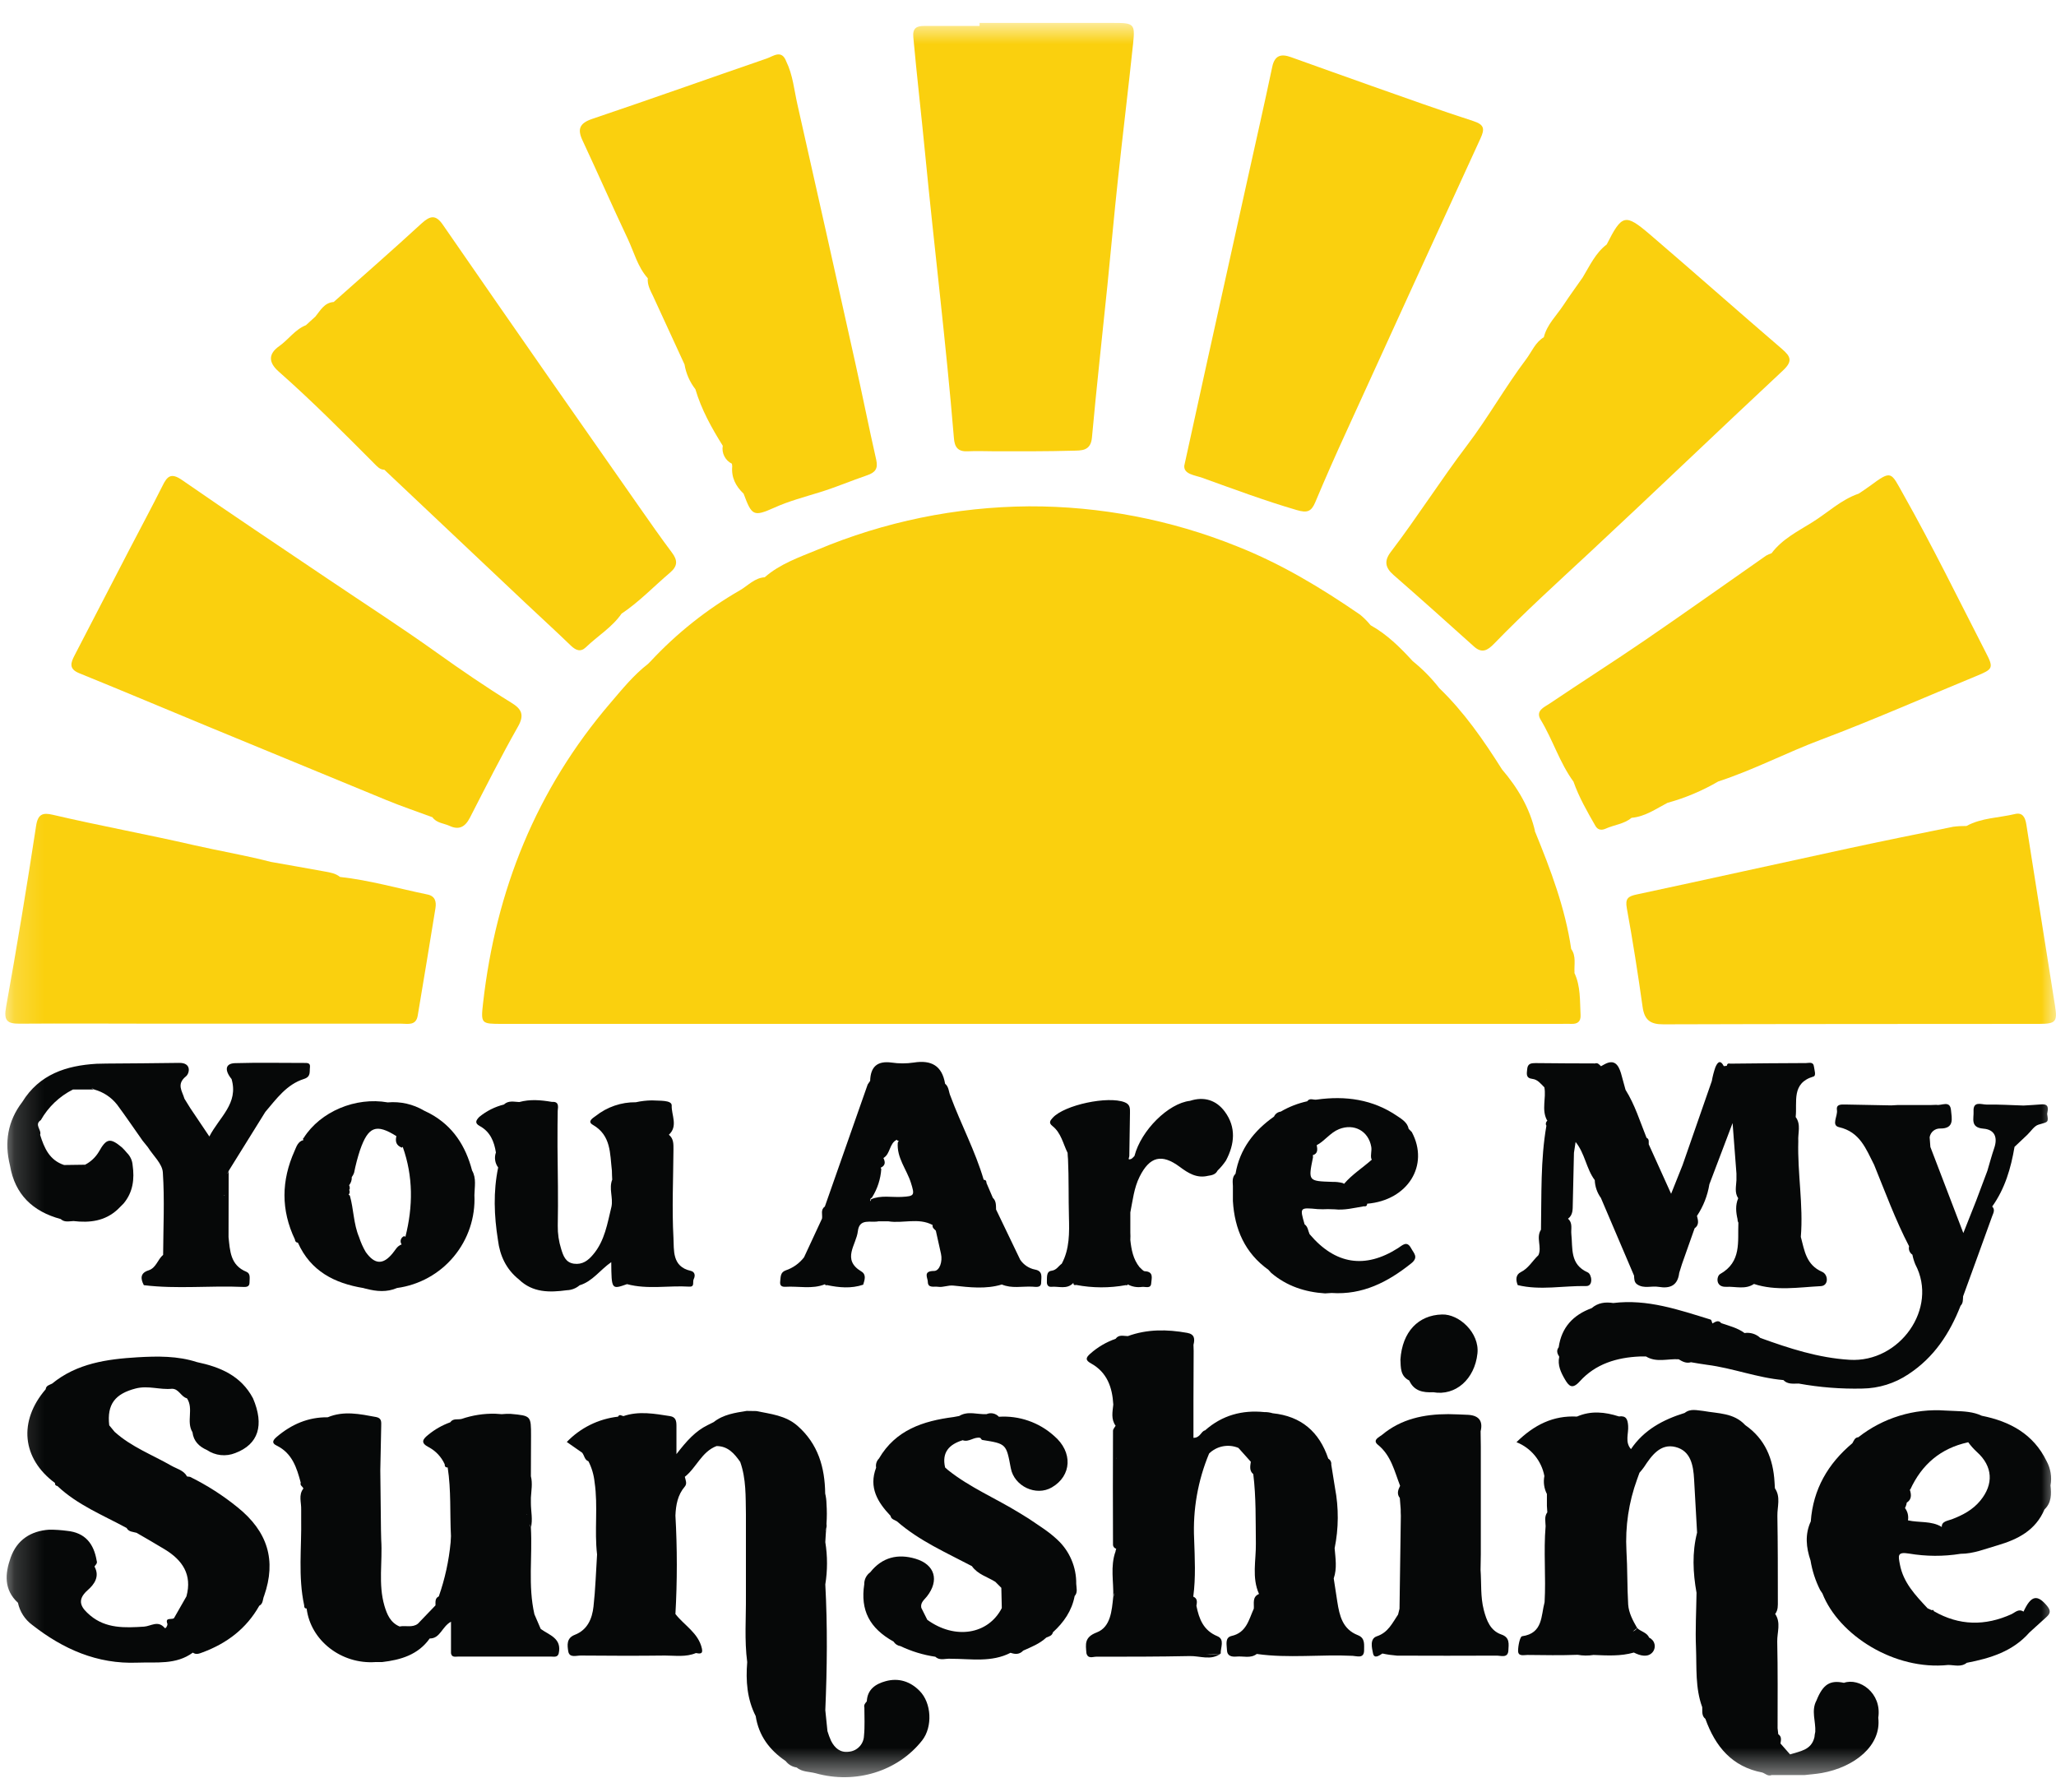 <svg width="70" height="61" viewBox="0 0 70 61" fill="none" xmlns="http://www.w3.org/2000/svg">
<g clip-path="url(#clip0_7_5061)">
<mask id="mask0_7_5061" style="mask-type:luminance" maskUnits="userSpaceOnUse" x="0" y="0" width="70" height="61">
<path d="M70 0.785H0.18V60.515H70V0.785Z" fill="white"/>
</mask>
<g mask="url(#mask0_7_5061)">
<path d="M31.496 5.217C31.81 8.453 32.21 11.679 32.478 14.92C32.502 15.233 32.623 15.383 32.951 15.365C33.257 15.349 33.563 15.365 33.87 15.365C34.753 15.365 35.636 15.37 36.523 15.345C36.807 15.336 37.135 15.367 37.177 14.899C37.335 13.164 37.529 11.429 37.706 9.694C37.827 8.499 37.933 7.302 38.062 6.107C38.228 4.557 38.418 3.01 38.581 1.459C38.649 0.813 38.598 0.78 37.925 0.781C36.401 0.781 34.876 0.781 33.351 0.781V0.883H31.468C31.204 0.883 31.065 0.956 31.096 1.273C31.216 2.59 31.369 3.903 31.496 5.217Z" fill="#FAD00E"/>
<path d="M40.933 16.268C42 16.651 43.062 17.049 44.154 17.367C44.5 17.469 44.643 17.421 44.776 17.11C45.116 16.3 45.47 15.496 45.838 14.697C47.355 11.368 48.877 8.041 50.404 4.716C50.549 4.401 50.547 4.247 50.168 4.124C49.011 3.75 47.866 3.337 46.719 2.933C45.793 2.607 44.871 2.273 43.946 1.943C43.621 1.828 43.4 1.878 43.316 2.274C43.051 3.532 42.765 4.787 42.487 6.042C42.03 8.108 41.572 10.173 41.115 12.238C40.859 13.395 40.605 14.553 40.321 15.856C40.298 16.146 40.673 16.176 40.933 16.268Z" fill="#FAD00E"/>
<path d="M47.35 18.794C47.123 19.093 47.157 19.325 47.444 19.575C48.362 20.377 49.275 21.193 50.183 22.011C50.459 22.26 50.651 22.14 50.868 21.917C51.906 20.846 53.011 19.845 54.101 18.831C56.312 16.773 58.489 14.681 60.699 12.619C61.041 12.3 60.974 12.142 60.667 11.878C59.16 10.585 57.675 9.268 56.168 7.977C55.329 7.263 55.223 7.296 54.703 8.323C54.319 8.616 54.126 9.048 53.886 9.445C53.669 9.758 53.443 10.064 53.234 10.382C53 10.741 52.67 11.044 52.562 11.482C52.272 11.656 52.154 11.97 51.965 12.224C51.25 13.172 50.668 14.214 49.954 15.155C49.05 16.346 48.254 17.608 47.35 18.794Z" fill="#FAD00E"/>
<path d="M69.966 34.24C69.642 32.183 69.311 30.128 68.99 28.07C68.953 27.833 68.864 27.653 68.607 27.714C68.055 27.847 67.468 27.841 66.953 28.122C66.8 28.12 66.648 28.129 66.497 28.149C65.302 28.391 64.106 28.632 62.914 28.89C60.516 29.408 58.118 29.942 55.722 30.454C55.429 30.517 55.328 30.593 55.388 30.922C55.592 32.037 55.767 33.158 55.925 34.281C55.987 34.722 56.181 34.877 56.627 34.875C60.894 34.861 65.161 34.864 69.428 34.86C69.995 34.858 70.053 34.787 69.966 34.24Z" fill="#FAD00E"/>
<path d="M14.555 30.455C13.562 30.251 12.586 29.968 11.575 29.857C11.425 29.733 11.239 29.705 11.058 29.672C10.446 29.56 9.834 29.454 9.221 29.345C8.357 29.12 7.475 28.974 6.608 28.776C5.009 28.408 3.394 28.114 1.798 27.741C1.459 27.661 1.288 27.711 1.228 28.125C0.915 30.183 0.575 32.236 0.207 34.284C0.125 34.742 0.233 34.857 0.669 34.853C2.232 34.841 3.794 34.853 5.356 34.853C8.124 34.853 10.892 34.853 13.66 34.853C13.884 34.853 14.163 34.931 14.222 34.578C14.426 33.358 14.63 32.139 14.826 30.919C14.86 30.703 14.819 30.509 14.555 30.455ZM11.153 29.866H11.184C11.184 29.869 11.184 29.871 11.184 29.873L11.153 29.866Z" fill="#FAD00E"/>
<path d="M21.373 8.131C21.586 8.584 21.709 9.087 22.055 9.474C22.035 9.704 22.146 9.894 22.237 10.086L23.306 12.409C23.357 12.717 23.484 13.006 23.676 13.252C23.88 13.945 24.228 14.569 24.608 15.177C24.586 15.299 24.605 15.425 24.662 15.535C24.718 15.646 24.809 15.735 24.92 15.789C24.921 15.819 24.924 15.848 24.93 15.877C24.895 16.255 25.049 16.555 25.317 16.808C25.597 17.556 25.649 17.604 26.366 17.283C26.866 17.058 27.387 16.922 27.903 16.762C28.452 16.593 28.983 16.367 29.526 16.181C29.794 16.089 29.902 15.959 29.833 15.657C29.585 14.567 29.368 13.471 29.125 12.38C28.472 9.437 27.814 6.495 27.149 3.554C27.038 3.064 26.995 2.554 26.77 2.093C26.613 1.674 26.33 1.914 26.107 1.991C24.124 2.674 22.149 3.378 20.163 4.048C19.722 4.197 19.652 4.405 19.84 4.796C20.36 5.909 20.851 7.027 21.373 8.131Z" fill="#FAD00E"/>
<path d="M17.417 23.93C16.541 23.39 15.693 22.808 14.854 22.209C13.656 21.354 12.418 20.556 11.198 19.734C9.53 18.611 7.852 17.489 6.198 16.344C5.818 16.079 5.688 16.222 5.529 16.548C5.166 17.272 4.781 17.987 4.407 18.707C3.782 19.909 3.159 21.113 2.537 22.317C2.411 22.562 2.333 22.771 2.693 22.919C4.2 23.531 5.697 24.163 7.199 24.784C9.185 25.605 11.172 26.425 13.162 27.243C13.672 27.453 14.202 27.631 14.723 27.825C14.864 28.024 15.107 28.029 15.303 28.117C15.625 28.27 15.836 28.155 15.997 27.844C16.53 26.806 17.055 25.763 17.629 24.75C17.865 24.343 17.76 24.141 17.417 23.93Z" fill="#FAD00E"/>
<path d="M9.488 12.65C10.62 13.648 11.683 14.72 12.747 15.788C12.843 15.884 12.934 15.992 13.085 15.992C14.684 17.501 16.283 19.011 17.881 20.52C18.397 21.007 18.921 21.483 19.43 21.976C19.602 22.141 19.764 22.214 19.949 22.036C20.349 21.65 20.839 21.36 21.161 20.894C21.764 20.491 22.262 19.964 22.811 19.498C23.079 19.271 23.074 19.075 22.875 18.811C22.492 18.301 22.125 17.774 21.759 17.251C20.743 15.8 19.728 14.349 18.715 12.896C17.499 11.151 16.286 9.402 15.076 7.65C14.833 7.297 14.642 7.344 14.352 7.608C13.368 8.513 12.36 9.393 11.361 10.282C11.042 10.305 10.91 10.568 10.739 10.777L10.416 11.072C10.043 11.219 9.823 11.562 9.505 11.786C9.14 12.044 9.129 12.333 9.488 12.65Z" fill="#FAD00E"/>
<path d="M55.55 27.844C56.012 27.804 56.38 27.538 56.774 27.333L56.732 27.281L56.773 27.334C57.378 27.168 57.958 26.923 58.5 26.607C59.705 26.214 60.828 25.621 62.013 25.178C63.787 24.51 65.522 23.742 67.275 23.022C67.866 22.779 67.887 22.748 67.597 22.189C66.679 20.402 65.795 18.592 64.808 16.842C64.37 16.065 64.419 15.987 63.659 16.549C63.537 16.64 63.408 16.721 63.282 16.807C62.685 17.011 62.23 17.453 61.707 17.779C61.217 18.085 60.679 18.352 60.316 18.836C60.252 18.857 60.19 18.884 60.131 18.917C58.757 19.877 57.392 20.848 56.009 21.795C54.933 22.532 53.831 23.231 52.75 23.961C52.573 24.08 52.268 24.197 52.456 24.508C52.869 25.189 53.099 25.965 53.572 26.613C53.76 27.148 54.041 27.634 54.321 28.123C54.408 28.274 54.548 28.268 54.671 28.212C54.959 28.081 55.292 28.058 55.545 27.847L55.55 27.844ZM53.699 26.605L53.709 26.613H53.7C53.699 26.61 53.699 26.608 53.699 26.605ZM63.078 17.101H63.071L63.076 17.094C63.076 17.094 63.077 17.099 63.078 17.101Z" fill="#FAD00E"/>
<path d="M53.607 33.111C53.589 32.842 53.671 32.557 53.494 32.309C53.29 30.919 52.797 29.619 52.27 28.329C52.086 27.513 51.674 26.822 51.138 26.195C50.514 25.206 49.851 24.247 49.004 23.43C48.739 23.09 48.436 22.782 48.1 22.511C47.672 22.044 47.225 21.599 46.664 21.287C46.558 21.157 46.439 21.037 46.31 20.93C44.983 20.016 43.619 19.195 42.112 18.599C39.862 17.693 37.458 17.231 35.033 17.239C32.556 17.257 30.107 17.76 27.824 18.72C27.203 18.976 26.556 19.199 26.036 19.654C25.692 19.675 25.467 19.938 25.197 20.095C24.068 20.744 23.042 21.559 22.154 22.512L22.059 22.607C21.572 22.984 21.19 23.458 20.792 23.923C18.26 26.873 16.881 30.312 16.447 34.152C16.367 34.858 16.383 34.86 17.096 34.86H53.151C53.269 34.86 53.388 34.853 53.507 34.86C53.711 34.865 53.825 34.78 53.813 34.559C53.787 34.073 53.819 33.58 53.602 33.122L53.607 33.111ZM52.653 34.376C52.657 34.371 52.662 34.366 52.667 34.361C52.662 34.366 52.658 34.372 52.654 34.378L52.653 34.376ZM52.244 28.294L52.276 28.327C52.262 28.321 52.25 28.311 52.241 28.299L52.244 28.294Z" fill="#FAD00E"/>
<path d="M64.995 52.894C65.576 52.993 66.17 52.996 66.752 52.902C67.191 52.902 67.591 52.734 68.005 52.615C68.703 52.411 69.304 52.105 69.609 51.39C69.85 51.162 69.843 50.871 69.813 50.574C69.865 50.289 69.817 49.995 69.677 49.742C69.23 48.824 68.433 48.394 67.473 48.202C67.184 48.065 66.871 48.052 66.555 48.039L66.237 48.025C65.169 47.948 64.112 48.272 63.271 48.933C63.147 48.942 63.12 49.05 63.067 49.137C62.236 49.834 61.73 50.704 61.651 51.8C61.446 52.242 61.493 52.687 61.643 53.132C61.7 53.481 61.81 53.819 61.969 54.135L62.047 54.252C62.603 55.67 64.497 56.88 66.328 56.687C66.544 56.687 66.767 56.77 66.963 56.613C67.766 56.459 68.531 56.225 69.096 55.58C69.287 55.407 69.477 55.234 69.668 55.061C69.797 54.946 69.839 54.851 69.703 54.685C69.364 54.272 69.151 54.314 68.894 54.871C68.728 54.76 68.609 54.898 68.486 54.957C67.586 55.365 66.704 55.353 65.84 54.855C65.834 54.806 65.806 54.808 65.771 54.823L65.627 54.757C65.219 54.317 64.798 53.886 64.683 53.254C64.633 52.974 64.584 52.826 64.995 52.894ZM64.879 51.302C64.899 51.255 64.912 51.207 64.92 51.158C65.084 51.056 65.083 50.897 65.022 50.718L65.04 50.711C65.432 49.859 66.072 49.312 66.996 49.108C67 49.106 67.005 49.104 67.009 49.101C67.098 49.223 67.199 49.336 67.31 49.438C67.849 49.923 67.885 50.532 67.422 51.093C67.165 51.406 66.827 51.584 66.456 51.726C66.32 51.778 66.099 51.794 66.112 51.989C65.759 51.771 65.341 51.85 64.96 51.763C64.973 51.69 64.97 51.615 64.953 51.542C64.935 51.47 64.903 51.403 64.858 51.343L64.879 51.302Z" fill="#060808"/>
<path d="M30.154 57.239C29.817 57.331 29.531 57.514 29.512 57.925C29.462 57.986 29.403 58.043 29.429 58.134C29.429 58.456 29.448 58.78 29.416 59.098C29.411 59.236 29.356 59.367 29.261 59.467C29.166 59.567 29.038 59.629 28.901 59.641C28.607 59.681 28.42 59.515 28.296 59.272C28.247 59.164 28.206 59.053 28.172 58.94L28.099 58.226C28.16 56.797 28.176 55.368 28.099 53.945C28.176 53.468 28.176 52.981 28.099 52.504C28.106 52.349 28.118 52.198 28.129 52.037C28.144 51.989 28.148 51.937 28.139 51.886C28.155 51.655 28.155 51.423 28.139 51.191C28.137 51.077 28.122 50.962 28.095 50.851C28.084 49.958 27.853 49.161 27.153 48.545C26.744 48.188 26.241 48.144 25.752 48.042L25.421 48.037C25.026 48.101 24.628 48.157 24.298 48.418L24.094 48.52C23.677 48.724 23.38 49.056 23.031 49.508C23.031 49.113 23.031 48.832 23.031 48.551C23.031 48.385 23.012 48.245 22.811 48.214C22.283 48.132 21.754 48.034 21.225 48.214C21.162 48.205 21.093 48.133 21.042 48.233C20.377 48.308 19.76 48.613 19.297 49.095L19.817 49.457C19.898 49.549 19.897 49.702 20.034 49.752C20.148 49.974 20.219 50.217 20.244 50.466C20.365 51.282 20.233 52.108 20.328 52.924C20.29 53.515 20.273 54.108 20.207 54.695C20.161 55.111 20.003 55.494 19.566 55.662C19.28 55.775 19.316 56.018 19.346 56.217C19.383 56.456 19.618 56.365 19.771 56.366C20.727 56.374 21.683 56.378 22.639 56.366C22.991 56.366 23.353 56.425 23.694 56.281C23.817 56.304 23.943 56.327 23.898 56.13C23.781 55.597 23.299 55.343 22.996 54.952C23.059 53.835 23.059 52.715 22.996 51.598C23.012 51.239 23.071 50.898 23.316 50.612C23.402 50.51 23.34 50.392 23.316 50.281C23.712 49.969 23.886 49.428 24.396 49.234C24.784 49.234 25.003 49.49 25.202 49.774C25.407 50.353 25.385 50.952 25.396 51.548V52.236C25.394 52.255 25.394 52.275 25.396 52.294V53.359C25.396 53.58 25.396 53.802 25.396 54.023V54.345C25.402 55.094 25.342 55.845 25.44 56.59C25.388 57.227 25.434 57.848 25.729 58.427C25.831 59.094 26.201 59.587 26.75 59.958C26.84 60.077 26.974 60.156 27.123 60.177C27.31 60.335 27.551 60.316 27.768 60.373C29.125 60.755 30.567 60.311 31.396 59.256C31.757 58.796 31.72 57.978 31.306 57.566C30.996 57.251 30.597 57.117 30.154 57.239ZM28.1 52.083V52.101L28.089 52.093C28.089 52.093 28.096 52.086 28.1 52.083Z" fill="#060808"/>
<path d="M35.995 52.418C35.7 52.138 35.354 51.932 35.022 51.703L34.707 51.509C33.904 51.014 33.025 50.647 32.28 50.054L32.178 49.963C32.058 49.448 32.317 49.176 32.776 49.035C32.99 49.116 33.167 48.904 33.378 48.956C33.4 48.981 33.419 49.022 33.444 49.026C34.26 49.156 34.26 49.156 34.414 49.985C34.529 50.604 35.275 50.954 35.812 50.641C36.489 50.247 36.538 49.438 35.884 48.884C35.63 48.656 35.334 48.482 35.012 48.371C34.69 48.259 34.349 48.214 34.009 48.236C33.957 48.179 33.889 48.141 33.813 48.124C33.738 48.108 33.66 48.116 33.59 48.146C33.283 48.167 32.958 48.026 32.658 48.21L32.465 48.246C31.431 48.379 30.493 48.686 29.926 49.658C29.886 49.698 29.856 49.748 29.839 49.802C29.822 49.856 29.819 49.913 29.829 49.969C29.571 50.643 29.88 51.146 30.32 51.61C30.342 51.733 30.459 51.744 30.539 51.798C31.297 52.46 32.211 52.859 33.09 53.322C33.287 53.603 33.617 53.686 33.888 53.856L34.092 54.061C34.097 54.29 34.103 54.521 34.108 54.75C33.644 55.654 32.51 55.832 31.571 55.149C31.504 55.015 31.436 54.88 31.367 54.741C31.33 54.562 31.469 54.468 31.56 54.352C31.985 53.809 31.835 53.268 31.169 53.07C30.571 52.892 30.034 53.017 29.629 53.531C29.564 53.577 29.512 53.639 29.476 53.71C29.441 53.781 29.423 53.86 29.425 53.939C29.29 54.822 29.6 55.431 30.421 55.89C30.447 55.931 30.482 55.966 30.522 55.993C30.563 56.02 30.609 56.038 30.657 56.045C31.033 56.224 31.433 56.346 31.846 56.407C32.007 56.556 32.199 56.457 32.376 56.476C33.06 56.476 33.757 56.607 34.406 56.272C34.564 56.328 34.712 56.334 34.838 56.197C35.114 56.076 35.396 55.964 35.623 55.754C35.715 55.715 35.821 55.694 35.849 55.574C36.218 55.237 36.493 54.843 36.588 54.341C36.7 54.216 36.648 54.068 36.642 53.926C36.646 53.643 36.591 53.363 36.479 53.103C36.368 52.843 36.203 52.609 35.995 52.418Z" fill="#060808"/>
<path d="M51.115 55.649C50.74 55.518 50.613 55.174 50.519 54.818C50.401 54.366 50.441 53.905 50.408 53.449L50.417 52.916C50.417 51.698 50.417 50.48 50.417 49.262C50.417 49.085 50.412 48.908 50.41 48.731C50.497 48.378 50.348 48.196 49.996 48.171C49.768 48.156 49.539 48.155 49.312 48.147C48.484 48.147 47.706 48.308 47.053 48.853C46.96 48.929 46.712 49.028 46.914 49.191C47.365 49.557 47.476 50.09 47.669 50.587C47.6 50.723 47.548 50.861 47.659 51.002L47.689 51.386C47.689 51.46 47.689 51.533 47.694 51.608L47.649 54.772L47.6 54.969C47.404 55.259 47.264 55.582 46.875 55.711C46.628 55.795 46.708 56.109 46.748 56.297C46.789 56.485 46.953 56.371 47.067 56.297C47.231 56.333 47.398 56.356 47.566 56.369C48.697 56.374 49.828 56.374 50.959 56.369C51.106 56.369 51.341 56.462 51.355 56.193C51.364 55.983 51.417 55.751 51.115 55.649Z" fill="#060808"/>
<path d="M8.085 51.316C7.587 50.912 7.045 50.565 6.47 50.282L6.368 50.269C6.255 50.058 6.024 50.011 5.84 49.906C5.186 49.531 4.47 49.263 3.901 48.748L3.719 48.527C3.636 47.807 3.923 47.453 4.622 47.273C5.047 47.164 5.444 47.325 5.855 47.283C6.093 47.283 6.161 47.556 6.365 47.608C6.603 47.964 6.332 48.404 6.553 48.763C6.59 49.069 6.78 49.252 7.048 49.37C7.188 49.464 7.349 49.523 7.516 49.541C7.684 49.559 7.853 49.535 8.01 49.472C8.798 49.175 9.006 48.527 8.613 47.606C8.205 46.839 7.5 46.543 6.707 46.376C6.046 46.161 5.362 46.172 4.685 46.211C3.647 46.273 2.62 46.415 1.773 47.108C1.685 47.154 1.568 47.172 1.556 47.299C0.62 48.386 0.746 49.66 1.873 50.492C1.865 50.556 1.897 50.585 1.956 50.595C2.638 51.24 3.503 51.584 4.311 52.023C4.384 52.16 4.528 52.151 4.65 52.188C4.97 52.374 5.292 52.558 5.609 52.751C6.212 53.117 6.548 53.61 6.348 54.351L5.94 55.065C5.904 55.187 5.596 55.021 5.701 55.292C5.701 55.364 5.637 55.462 5.606 55.425C5.378 55.157 5.138 55.366 4.903 55.382C4.258 55.423 3.608 55.453 3.072 55.001C2.781 54.755 2.578 54.497 2.986 54.139C3.205 53.948 3.406 53.678 3.217 53.336C3.253 53.275 3.326 53.228 3.292 53.141C3.197 52.559 2.899 52.179 2.277 52.12C2.077 52.093 1.875 52.08 1.674 52.081C1.045 52.124 0.577 52.43 0.363 53.03C0.17 53.574 0.124 54.122 0.611 54.569C0.675 54.871 0.847 55.139 1.095 55.322C2.145 56.145 3.308 56.662 4.673 56.608C5.319 56.583 5.99 56.69 6.565 56.267C6.677 56.345 6.78 56.302 6.894 56.259C7.721 55.953 8.389 55.45 8.828 54.67C8.968 54.599 8.939 54.445 8.993 54.332C9.413 53.123 9.116 52.144 8.085 51.316ZM8.609 47.682C8.606 47.734 8.596 47.786 8.579 47.836C8.594 47.786 8.604 47.734 8.609 47.682Z" fill="#060808"/>
<path d="M46.231 55.673C45.71 55.469 45.606 55.013 45.531 54.535C45.489 54.271 45.449 54.005 45.409 53.74C45.527 53.401 45.468 53.056 45.44 52.712C45.578 52.036 45.582 51.34 45.453 50.662L45.325 49.865C45.33 49.825 45.323 49.784 45.305 49.748C45.287 49.711 45.258 49.681 45.223 49.661C44.917 48.75 44.304 48.217 43.331 48.117C43.238 48.089 43.142 48.075 43.045 48.077C42.301 48.002 41.616 48.179 41.029 48.699C40.882 48.734 40.873 48.952 40.633 48.954V47.934V47.72C40.633 47.143 40.635 46.567 40.64 45.992L40.634 45.787C40.685 45.583 40.673 45.424 40.416 45.379C39.735 45.258 39.061 45.249 38.4 45.49C38.255 45.49 38.094 45.426 37.983 45.582C37.663 45.694 37.368 45.867 37.116 46.093C36.959 46.231 36.952 46.313 37.146 46.42C37.696 46.726 37.871 47.237 37.904 47.821C37.879 48.067 37.82 48.316 37.983 48.542C37.952 48.599 37.894 48.656 37.894 48.713C37.888 50.002 37.889 51.291 37.894 52.58C37.892 52.614 37.902 52.647 37.922 52.674C37.942 52.702 37.971 52.721 38.004 52.729C37.992 52.758 37.984 52.79 37.98 52.822C37.796 53.332 37.92 53.851 37.902 54.368L37.944 54.229C37.942 54.278 37.927 54.326 37.902 54.368C37.853 54.84 37.815 55.396 37.342 55.578C36.91 55.743 36.964 55.981 36.989 56.285C37.038 56.489 37.207 56.406 37.32 56.406C38.383 56.406 39.446 56.406 40.508 56.384C40.858 56.375 41.23 56.548 41.561 56.298C41.401 56.338 41.235 56.348 41.072 56.329C41.235 56.336 41.4 56.325 41.561 56.298C41.552 56.094 41.708 55.816 41.448 55.708C40.969 55.51 40.825 55.119 40.734 54.674C40.755 54.549 40.778 54.425 40.627 54.36C40.715 53.703 40.678 53.043 40.656 52.387C40.61 51.395 40.784 50.405 41.166 49.488C41.295 49.361 41.459 49.276 41.637 49.242C41.814 49.208 41.998 49.227 42.164 49.297L42.586 49.768C42.566 49.918 42.529 50.075 42.67 50.189C42.767 50.974 42.748 51.76 42.758 52.548C42.767 53.121 42.614 53.71 42.865 54.269C42.628 54.371 42.702 54.586 42.688 54.769C42.517 55.144 42.441 55.585 41.929 55.7C41.695 55.754 41.769 56.006 41.774 56.182C41.779 56.386 41.938 56.415 42.1 56.401C42.331 56.379 42.577 56.474 42.789 56.312C43.874 56.466 44.965 56.322 46.055 56.376C46.197 56.383 46.434 56.478 46.443 56.202C46.439 56.004 46.49 55.772 46.231 55.673ZM38.012 49.652V49.637L38.023 49.648L38.012 49.652Z" fill="#060808"/>
<path d="M47.68 46.288C47.692 46.563 47.674 46.851 47.98 47.002C48.142 47.363 48.452 47.418 48.796 47.401C49.558 47.534 50.209 46.956 50.302 46.081C50.377 45.38 49.677 44.734 49.096 44.754C48.29 44.775 47.742 45.342 47.68 46.288Z" fill="#060808"/>
<path d="M2.067 41.505C2.196 41.625 2.351 41.579 2.5 41.573C3.053 41.638 3.573 41.578 4.005 41.178C4.071 41.11 4.139 41.043 4.209 40.974C4.529 40.59 4.583 40.142 4.515 39.667C4.503 39.51 4.435 39.363 4.323 39.252C4.27 39.187 4.213 39.125 4.153 39.067C3.751 38.731 3.623 38.754 3.366 39.213C3.254 39.401 3.092 39.554 2.897 39.655C2.9 39.694 2.907 39.732 2.918 39.77C2.905 39.733 2.898 39.694 2.897 39.655L2.182 39.665C1.685 39.501 1.505 39.086 1.366 38.636C1.427 38.472 1.152 38.292 1.39 38.136C1.643 37.689 2.024 37.326 2.483 37.095H3.21L3.113 37.059C3.149 37.059 3.183 37.072 3.21 37.095C3.518 37.179 3.791 37.36 3.988 37.611C4.285 38.012 4.566 38.427 4.854 38.835L5.034 39.058C5.212 39.343 5.526 39.62 5.544 39.917C5.607 40.85 5.559 41.79 5.554 42.726C5.364 42.88 5.322 43.168 5.054 43.253C4.771 43.343 4.782 43.536 4.897 43.756C6.02 43.894 7.151 43.766 8.277 43.816C8.379 43.821 8.495 43.816 8.495 43.671C8.495 43.526 8.538 43.365 8.393 43.302C7.841 43.079 7.831 42.588 7.781 42.119C7.781 41.367 7.783 40.616 7.786 39.864L7.744 39.978C7.747 39.937 7.762 39.897 7.786 39.864L9.033 37.858C9.412 37.412 9.76 36.921 10.348 36.735C10.592 36.658 10.533 36.491 10.553 36.334C10.572 36.177 10.45 36.191 10.348 36.19C9.567 36.19 8.785 36.174 8.001 36.197C7.673 36.208 7.634 36.431 7.884 36.738C8.128 37.573 7.468 38.032 7.128 38.694L6.475 37.723L6.28 37.408C6.207 37.151 5.997 36.916 6.332 36.646C6.456 36.544 6.529 36.181 6.102 36.188C5.277 36.202 4.45 36.203 3.624 36.211L3.292 36.218C2.254 36.278 1.34 36.576 0.757 37.521C0.258 38.173 0.145 38.9 0.341 39.685C0.508 40.67 1.117 41.249 2.067 41.505ZM7.645 40.688C7.646 40.694 7.646 40.701 7.645 40.707C7.639 40.704 7.633 40.702 7.627 40.701L7.645 40.688Z" fill="#060808"/>
<path d="M62.614 38.377C63.328 38.54 63.532 39.121 63.807 39.657C64.187 40.589 64.533 41.536 64.998 42.432C64.985 42.486 64.989 42.542 65.009 42.593C65.029 42.644 65.065 42.688 65.111 42.718C65.133 42.833 65.167 42.946 65.213 43.054C65.999 44.547 64.676 46.4 62.975 46.297C61.907 46.232 60.919 45.909 59.932 45.552C59.861 45.485 59.776 45.435 59.683 45.407C59.59 45.378 59.492 45.371 59.396 45.386C59.159 45.21 58.875 45.143 58.603 45.049C58.501 44.925 58.399 45.009 58.302 45.06C58.282 45.015 58.272 44.938 58.242 44.928C57.161 44.596 56.087 44.22 54.926 44.364C54.658 44.323 54.406 44.352 54.19 44.539C53.562 44.768 53.164 45.193 53.068 45.871C52.98 45.983 53.021 46.089 53.087 46.192C53.024 46.478 53.141 46.724 53.278 46.959C53.415 47.195 53.531 47.315 53.788 47.029C54.325 46.435 55.047 46.218 55.829 46.184H56.042C56.397 46.4 56.782 46.255 57.153 46.279C57.282 46.358 57.413 46.428 57.573 46.38C57.754 46.409 57.935 46.444 58.117 46.467C58.997 46.579 59.833 46.911 60.719 46.987C60.866 47.142 61.058 47.105 61.241 47.106C61.956 47.236 62.682 47.293 63.408 47.276C63.968 47.269 64.513 47.099 64.977 46.787C65.847 46.217 66.38 45.402 66.751 44.457C66.843 44.367 66.829 44.248 66.837 44.136C67.168 43.225 67.501 42.315 67.828 41.404C67.866 41.302 67.936 41.187 67.828 41.078C68.264 40.466 68.465 39.773 68.588 39.047L69.02 38.639C69.148 38.518 69.257 38.333 69.407 38.29C69.737 38.194 69.746 38.223 69.699 37.927C69.729 37.755 69.775 37.577 69.495 37.601C69.29 37.618 69.094 37.628 68.894 37.64C68.472 37.627 68.052 37.6 67.631 37.607C67.465 37.607 67.174 37.473 67.193 37.837C67.207 38.079 67.071 38.39 67.528 38.427C67.915 38.458 68.022 38.727 67.895 39.093C67.809 39.346 67.74 39.603 67.663 39.864L67.28 40.884L66.845 41.982C66.444 40.934 66.083 39.992 65.723 39.05L65.698 38.719C65.712 38.635 65.755 38.558 65.82 38.504C65.886 38.449 65.969 38.42 66.053 38.422C66.549 38.43 66.451 38.079 66.426 37.804C66.395 37.444 66.106 37.654 65.929 37.616L65.725 37.623H64.602L64.393 37.635L62.818 37.605C62.682 37.605 62.511 37.591 62.542 37.796C62.573 38.001 62.339 38.314 62.614 38.377Z" fill="#060808"/>
<path d="M54.005 43.786C54.257 43.791 54.195 43.378 54.055 43.32C53.443 43.047 53.551 42.504 53.499 42.018C53.481 41.838 53.554 41.64 53.385 41.494C53.557 41.366 53.544 41.178 53.548 40.993C53.56 40.412 53.575 39.83 53.588 39.248C53.605 39.134 53.624 39.02 53.644 38.881C53.965 39.275 54.005 39.791 54.296 40.179C54.304 40.397 54.377 40.609 54.505 40.785C54.882 41.67 55.258 42.552 55.634 43.432C55.642 43.542 55.634 43.656 55.742 43.73C55.972 43.885 56.231 43.772 56.473 43.814C56.864 43.88 57.122 43.766 57.172 43.337C57.204 43.235 57.236 43.133 57.268 43.031L57.696 41.82C57.858 41.705 57.816 41.55 57.776 41.398C57.993 41.073 58.137 40.705 58.199 40.32L58.989 38.237C59.041 38.918 59.08 39.436 59.12 39.955C59.12 40.031 59.12 40.108 59.12 40.185C59.111 40.389 59.05 40.602 59.18 40.797C59.078 41.037 59.104 41.275 59.158 41.512C59.158 41.519 59.158 41.526 59.158 41.533C59.16 41.567 59.17 41.6 59.186 41.629C59.159 42.273 59.302 42.962 58.565 43.377C58.439 43.449 58.395 43.831 58.777 43.812C59.092 43.796 59.422 43.914 59.717 43.715C60.466 43.961 61.236 43.828 61.991 43.789C62.268 43.776 62.249 43.394 62.04 43.303C61.491 43.065 61.437 42.579 61.312 42.112C61.402 41.024 61.194 39.943 61.226 38.856C61.206 38.581 61.328 38.289 61.137 38.031C61.193 37.509 60.983 36.877 61.744 36.652C61.841 36.624 61.774 36.435 61.76 36.319C61.739 36.135 61.59 36.194 61.487 36.194C60.628 36.194 59.769 36.207 58.911 36.214C58.844 36.197 58.803 36.214 58.791 36.288L58.689 36.299C58.556 36.039 58.459 36.205 58.402 36.34C58.349 36.492 58.309 36.648 58.281 36.807L57.287 39.665L56.896 40.645C56.627 40.049 56.38 39.504 56.134 38.959C56.128 38.879 56.161 38.785 56.059 38.737C55.837 38.185 55.664 37.614 55.344 37.104C55.293 36.915 55.242 36.724 55.188 36.536C55.1 36.253 54.963 36.051 54.624 36.238L54.508 36.302C54.45 36.246 54.399 36.174 54.304 36.207C53.63 36.207 52.954 36.201 52.28 36.195C52.132 36.195 52.012 36.209 51.996 36.399C51.983 36.553 51.938 36.705 52.173 36.733C52.353 36.754 52.459 36.899 52.581 37.021C52.648 37.389 52.479 37.775 52.666 38.133L52.683 38.145C52.617 38.228 52.621 38.283 52.65 38.327C52.446 39.498 52.488 40.684 52.465 41.867C52.287 42.141 52.505 42.456 52.378 42.735C52.174 42.926 52.044 43.181 51.776 43.313C51.603 43.399 51.602 43.582 51.674 43.754C52.444 43.941 53.225 43.771 54.005 43.786Z" fill="#060808"/>
<path d="M16.333 38.337C16.689 38.531 16.825 38.863 16.884 39.239C16.854 39.324 16.845 39.415 16.859 39.504C16.872 39.593 16.907 39.677 16.961 39.749C16.79 40.571 16.822 41.392 16.953 42.216C17.019 42.757 17.236 43.217 17.667 43.561C18.138 44.017 18.713 44.007 19.3 43.928C19.459 43.923 19.612 43.864 19.733 43.76C20.172 43.63 20.43 43.236 20.811 42.972C20.82 43.907 20.82 43.907 21.348 43.721C22.049 43.909 22.764 43.762 23.47 43.806C23.663 43.817 23.572 43.643 23.618 43.553C23.69 43.407 23.641 43.296 23.516 43.268C22.871 43.124 22.952 42.554 22.929 42.146C22.875 41.149 22.922 40.144 22.929 39.144C22.929 38.956 22.94 38.771 22.773 38.634C23.093 38.34 22.857 37.962 22.869 37.64C22.877 37.445 22.438 37.483 22.195 37.465C22.012 37.467 21.829 37.488 21.649 37.528C21.154 37.522 20.671 37.687 20.283 37.994C20.19 38.064 19.982 38.179 20.181 38.295C20.812 38.657 20.764 39.275 20.833 39.857C20.833 39.959 20.84 40.061 20.844 40.163C20.724 40.469 20.88 40.775 20.819 41.081C20.679 41.653 20.592 42.245 20.193 42.714C20.023 42.918 19.83 43.064 19.541 43.025C19.252 42.986 19.174 42.745 19.106 42.524C19.025 42.268 18.986 42.001 18.99 41.732C19.008 40.838 18.99 39.942 18.981 39.047C18.981 38.974 18.981 38.899 18.981 38.826C18.981 38.491 18.981 38.155 18.988 37.821C19.007 37.66 19.03 37.498 18.784 37.515C18.415 37.452 18.048 37.42 17.68 37.521C17.5 37.514 17.311 37.459 17.156 37.606C16.848 37.682 16.561 37.827 16.316 38.029C16.214 38.139 16.145 38.234 16.333 38.337Z" fill="#060808"/>
<path d="M62.78 57.295C62.303 57.193 62.065 57.348 61.845 57.896C61.657 58.242 61.825 58.611 61.804 58.963C61.79 59.022 61.781 59.082 61.776 59.143C61.673 59.589 61.284 59.622 60.946 59.732L60.619 59.36C60.638 59.244 60.667 59.126 60.544 59.044C60.536 58.978 60.529 58.912 60.521 58.84C60.521 57.856 60.531 56.873 60.509 55.889C60.503 55.577 60.642 55.248 60.439 54.95C60.541 54.817 60.53 54.664 60.53 54.511C60.53 53.544 60.53 52.572 60.514 51.611C60.508 51.299 60.634 50.968 60.43 50.672L60.417 50.459C60.371 49.666 60.097 48.991 59.419 48.52C59.032 48.1 58.495 48.129 57.997 48.039C57.779 48.02 57.557 47.947 57.358 48.106C56.625 48.333 55.972 48.68 55.529 49.338C55.316 49.097 55.452 48.811 55.433 48.546C55.418 48.324 55.368 48.192 55.119 48.225C54.644 48.073 54.169 48.021 53.69 48.23C52.886 48.188 52.237 48.506 51.631 49.102C51.874 49.198 52.088 49.354 52.254 49.555C52.42 49.757 52.533 49.997 52.581 50.254C52.54 50.462 52.57 50.677 52.667 50.866C52.667 51.004 52.667 51.141 52.667 51.274C52.672 51.346 52.676 51.417 52.681 51.489C52.571 51.636 52.621 51.804 52.623 51.963C52.549 52.823 52.638 53.688 52.588 54.549C52.462 55.016 52.537 55.608 51.822 55.709C51.751 55.719 51.685 56.034 51.686 56.206C51.686 56.41 51.89 56.344 52.007 56.346C52.576 56.352 53.146 56.363 53.715 56.341C53.893 56.373 54.076 56.374 54.255 56.346C54.715 56.364 55.173 56.395 55.628 56.264C55.843 56.374 56.102 56.44 56.262 56.256C56.294 56.219 56.317 56.174 56.329 56.125C56.341 56.077 56.342 56.027 56.331 55.978C56.32 55.93 56.298 55.884 56.266 55.846C56.234 55.808 56.194 55.777 56.149 55.757C56.071 55.576 55.865 55.553 55.74 55.429C55.706 55.483 55.654 55.525 55.593 55.545C55.642 55.505 55.691 55.467 55.74 55.429C55.596 55.179 55.455 54.918 55.434 54.631C55.398 54.018 55.412 53.406 55.375 52.799C55.33 51.972 55.454 51.144 55.738 50.366C55.765 50.291 55.791 50.217 55.819 50.142C55.873 50.082 55.925 50.018 55.972 49.952C56.23 49.558 56.532 49.135 57.049 49.267C57.565 49.399 57.652 49.891 57.678 50.363C57.714 50.969 57.747 51.575 57.78 52.181C57.606 52.862 57.639 53.545 57.761 54.229C57.753 54.853 57.717 55.48 57.743 56.103C57.77 56.779 57.713 57.469 57.955 58.124C57.964 58.264 57.928 58.416 58.063 58.522C58.4 59.462 58.97 60.155 60.002 60.349C60.104 60.385 60.192 60.487 60.319 60.436H61.432C61.629 60.413 61.827 60.4 62.022 60.366C63.138 60.169 64.062 59.434 63.949 58.484C64.077 57.635 63.302 57.112 62.78 57.295Z" fill="#060808"/>
<path d="M26.739 43.811C27.188 43.783 27.647 43.902 28.088 43.725L28.111 43.762L28.154 43.753C28.562 43.838 28.979 43.879 29.389 43.74C29.437 43.58 29.506 43.397 29.327 43.29C28.647 42.882 29.155 42.382 29.207 41.921C29.259 41.461 29.652 41.641 29.915 41.581H30.238C30.74 41.665 31.267 41.447 31.753 41.708C31.733 41.804 31.811 41.845 31.862 41.901C31.92 42.163 31.977 42.424 32.037 42.686C32.097 42.947 31.992 43.272 31.801 43.272C31.413 43.272 31.588 43.511 31.589 43.638C31.589 43.868 31.8 43.791 31.938 43.811C32.115 43.838 32.27 43.75 32.467 43.771C33.008 43.83 33.567 43.898 34.109 43.733C34.447 43.877 34.801 43.79 35.148 43.807C35.267 43.812 35.454 43.86 35.448 43.654C35.448 43.494 35.522 43.275 35.235 43.224C35.031 43.183 34.852 43.063 34.735 42.891L33.913 41.18C33.908 41.038 33.921 40.892 33.802 40.781L33.587 40.278C33.587 40.213 33.565 40.17 33.492 40.168C33.203 39.184 32.717 38.279 32.362 37.321C32.297 37.181 32.313 37.007 32.177 36.897C32.075 36.285 31.709 36.081 31.11 36.177C30.859 36.214 30.604 36.214 30.353 36.177C29.863 36.112 29.639 36.325 29.626 36.799L29.542 36.923L28.083 41.08C27.928 41.189 28.01 41.353 27.987 41.489C27.783 41.929 27.579 42.368 27.375 42.807C27.215 43.015 26.997 43.17 26.749 43.253C26.561 43.322 26.582 43.481 26.563 43.63C26.545 43.779 26.622 43.816 26.739 43.811ZM29.64 40.828C29.644 40.819 29.644 40.81 29.64 40.801C29.65 40.799 29.66 40.795 29.669 40.789C29.678 40.783 29.685 40.776 29.691 40.767C29.874 40.475 29.982 40.143 30.005 39.8C29.998 39.784 29.991 39.77 29.984 39.758C30.154 39.679 30.143 39.56 30.078 39.428L30.087 39.421C30.318 39.279 30.278 38.92 30.537 38.804C30.544 38.831 30.566 38.844 30.602 38.844L30.567 38.898C30.523 39.417 30.868 39.811 31.013 40.268C31.148 40.699 31.137 40.727 30.7 40.751C30.352 40.769 29.996 40.686 29.657 40.831C29.652 40.854 29.648 40.877 29.645 40.901C29.639 40.888 29.633 40.875 29.628 40.862C29.623 40.849 29.636 40.852 29.64 40.826V40.828Z" fill="#060808"/>
<path d="M41.976 40.378C41.976 40.441 41.976 40.505 41.976 40.568V40.893C42.034 41.851 42.384 42.659 43.185 43.233L43.277 43.335C43.807 43.788 44.433 43.992 45.114 44.036L45.335 44.022C46.39 44.094 47.248 43.652 48.045 43.016C48.31 42.806 48.135 42.67 48.045 42.501C47.899 42.226 47.75 42.399 47.596 42.496C46.473 43.21 45.46 43.051 44.587 42.019C44.535 41.906 44.533 41.766 44.417 41.684C44.251 41.107 44.251 41.109 44.864 41.167C44.979 41.173 45.095 41.173 45.211 41.167L45.434 41.173C45.775 41.212 46.102 41.125 46.432 41.071C46.501 41.08 46.546 41.061 46.547 40.983C47.931 40.866 48.672 39.678 48.068 38.544L47.961 38.434C47.916 38.213 47.732 38.108 47.571 37.997C46.737 37.428 45.809 37.301 44.828 37.438C44.721 37.459 44.594 37.368 44.507 37.495C44.189 37.565 43.885 37.683 43.605 37.847C43.556 37.853 43.509 37.872 43.469 37.901C43.429 37.93 43.397 37.969 43.377 38.015C42.693 38.498 42.21 39.117 42.065 39.963C41.946 40.079 41.968 40.23 41.976 40.378ZM44.703 39.405C44.703 39.379 44.703 39.355 44.697 39.33C44.866 39.279 44.863 39.144 44.829 38.991C45.106 38.843 45.288 38.566 45.588 38.444C46.098 38.24 46.593 38.503 46.687 39.047C46.71 39.18 46.657 39.314 46.687 39.447C46.693 39.459 46.7 39.471 46.707 39.482C46.394 39.76 46.036 39.984 45.762 40.305C45.746 40.296 45.73 40.287 45.712 40.278C45.598 40.249 45.48 40.236 45.363 40.239C44.538 40.213 44.538 40.213 44.703 39.405Z" fill="#060808"/>
<path d="M18.41 55.46L18.195 54.961C17.972 53.985 18.13 52.994 18.075 52.012C18.052 51.974 18.04 51.932 18.039 51.888C18.051 51.931 18.064 51.971 18.075 52.012C18.145 51.734 18.075 51.456 18.075 51.179V50.991C18.089 50.747 18.137 50.504 18.075 50.261C18.075 49.803 18.077 49.344 18.08 48.885C18.08 48.204 18.08 48.202 17.387 48.138C17.285 48.135 17.183 48.138 17.081 48.148L16.86 48.133C16.472 48.124 16.085 48.184 15.717 48.31C15.587 48.344 15.427 48.28 15.329 48.425C15.059 48.522 14.808 48.664 14.587 48.845C14.392 49 14.304 49.123 14.598 49.273C14.838 49.401 15.028 49.605 15.14 49.853C15.14 49.919 15.159 49.967 15.242 49.962C15.363 50.738 15.314 51.522 15.354 52.301L15.342 52.515C15.283 53.141 15.148 53.758 14.94 54.352C14.803 54.416 14.83 54.54 14.827 54.658L14.227 55.283C14.037 55.428 13.811 55.334 13.605 55.377C13.293 55.246 13.177 54.969 13.089 54.674C12.872 53.934 13.028 53.175 12.979 52.429C12.979 52.319 12.973 52.21 12.971 52.099L12.948 50.059C12.958 49.556 12.97 49.054 12.979 48.552C12.979 48.422 13.004 48.286 12.808 48.246C12.256 48.144 11.707 48.024 11.158 48.254C10.492 48.246 9.923 48.495 9.423 48.92C9.313 49.014 9.219 49.124 9.423 49.22C9.948 49.478 10.104 49.972 10.239 50.481C10.202 50.578 10.309 50.609 10.329 50.68C10.155 50.902 10.263 51.156 10.254 51.394V51.708C10.272 52.69 10.145 53.678 10.356 54.654C10.356 54.714 10.363 54.765 10.44 54.765C10.575 55.857 11.624 56.671 12.787 56.588H13.01C13.646 56.514 14.235 56.341 14.63 55.785C14.987 55.791 15.043 55.386 15.355 55.213V56.288C15.381 56.437 15.5 56.402 15.591 56.402C16.652 56.402 17.712 56.402 18.771 56.402C18.865 56.402 18.98 56.433 19.021 56.3C19.14 55.776 18.699 55.672 18.41 55.46ZM17.933 51.556L17.939 51.548L17.945 51.568L17.933 51.556Z" fill="#060808"/>
<path d="M35.789 43.812C36.044 43.787 36.325 43.914 36.544 43.679C36.544 43.748 36.581 43.764 36.64 43.748C37.199 43.855 37.774 43.857 38.334 43.754L38.374 43.763L38.394 43.729C38.542 43.809 38.711 43.839 38.877 43.816C38.993 43.798 39.183 43.893 39.195 43.69C39.202 43.54 39.297 43.297 38.981 43.282C38.918 43.282 38.857 43.19 38.796 43.141C38.58 42.871 38.519 42.547 38.484 42.216C38.489 42.131 38.489 42.047 38.484 41.962V41.279C38.566 40.871 38.608 40.446 38.801 40.06C39.144 39.377 39.55 39.27 40.166 39.727C40.453 39.941 40.745 40.126 41.128 40.033C41.259 40.014 41.385 39.991 41.453 39.856C41.561 39.752 41.658 39.636 41.741 39.511C42.035 38.954 42.093 38.382 41.703 37.851C41.412 37.456 40.998 37.323 40.515 37.48C39.778 37.564 38.849 38.486 38.625 39.357C38.587 39.391 38.555 39.44 38.511 39.459C38.373 39.509 38.448 39.415 38.449 39.363C38.459 38.875 38.466 38.386 38.472 37.897C38.472 37.745 38.487 37.605 38.292 37.529C37.725 37.305 36.244 37.618 35.843 38.055C35.748 38.157 35.699 38.232 35.833 38.338C36.128 38.57 36.193 38.938 36.348 39.251C36.348 39.322 36.358 39.392 36.362 39.462C36.393 40.12 36.376 40.781 36.394 41.44C36.408 41.968 36.418 42.527 36.149 43.025C36.034 43.105 35.977 43.242 35.797 43.266C35.616 43.289 35.65 43.499 35.643 43.646C35.639 43.745 35.688 43.819 35.789 43.812Z" fill="#060808"/>
<path d="M10.311 38.776L10.334 38.814C10.141 38.864 10.094 39.038 10.028 39.187C9.577 40.192 9.562 41.197 10.041 42.2C10.046 42.26 10.072 42.302 10.143 42.31C10.574 43.276 11.386 43.692 12.373 43.854C12.406 43.865 12.44 43.874 12.475 43.88C12.823 43.971 13.171 44.001 13.519 43.852C14.274 43.749 14.963 43.368 15.45 42.782C15.938 42.196 16.188 41.449 16.152 40.688C16.157 40.407 16.225 40.119 16.073 39.852C15.853 39.016 15.421 38.336 14.639 37.913L14.434 37.811C14.062 37.592 13.631 37.495 13.201 37.533C12.107 37.34 10.91 37.845 10.343 38.737L10.311 38.776ZM11.887 40.511L11.904 40.49C11.913 40.443 11.907 40.395 11.886 40.352C11.95 40.275 11.982 40.177 11.976 40.078C12.009 40.033 12.036 39.984 12.055 39.931C12.107 39.668 12.175 39.408 12.259 39.154C12.538 38.353 12.807 38.248 13.496 38.682C13.452 38.858 13.485 39 13.685 39.075L13.712 39.042V39.048C14.071 40.057 14.063 41.077 13.804 42.104C13.804 42.104 13.804 42.104 13.804 42.109C13.788 42.102 13.773 42.095 13.759 42.086C13.732 42.097 13.708 42.113 13.689 42.134C13.67 42.155 13.655 42.18 13.647 42.207C13.639 42.234 13.637 42.263 13.642 42.291C13.647 42.319 13.658 42.346 13.675 42.369C13.524 42.417 13.463 42.558 13.369 42.669C13.043 43.071 12.757 43.056 12.451 42.626C12.358 42.467 12.283 42.298 12.226 42.122C12.034 41.669 12.044 41.171 11.911 40.706C11.898 40.693 11.884 40.682 11.869 40.674C11.889 40.652 11.902 40.624 11.905 40.594C11.908 40.564 11.902 40.534 11.887 40.508V40.511Z" fill="#060808"/>
</g>
</g>
<defs>
<clipPath id="clip0_7_5061">
<rect width="70" height="61" fill="white"/>
</clipPath>
</defs>
</svg>
